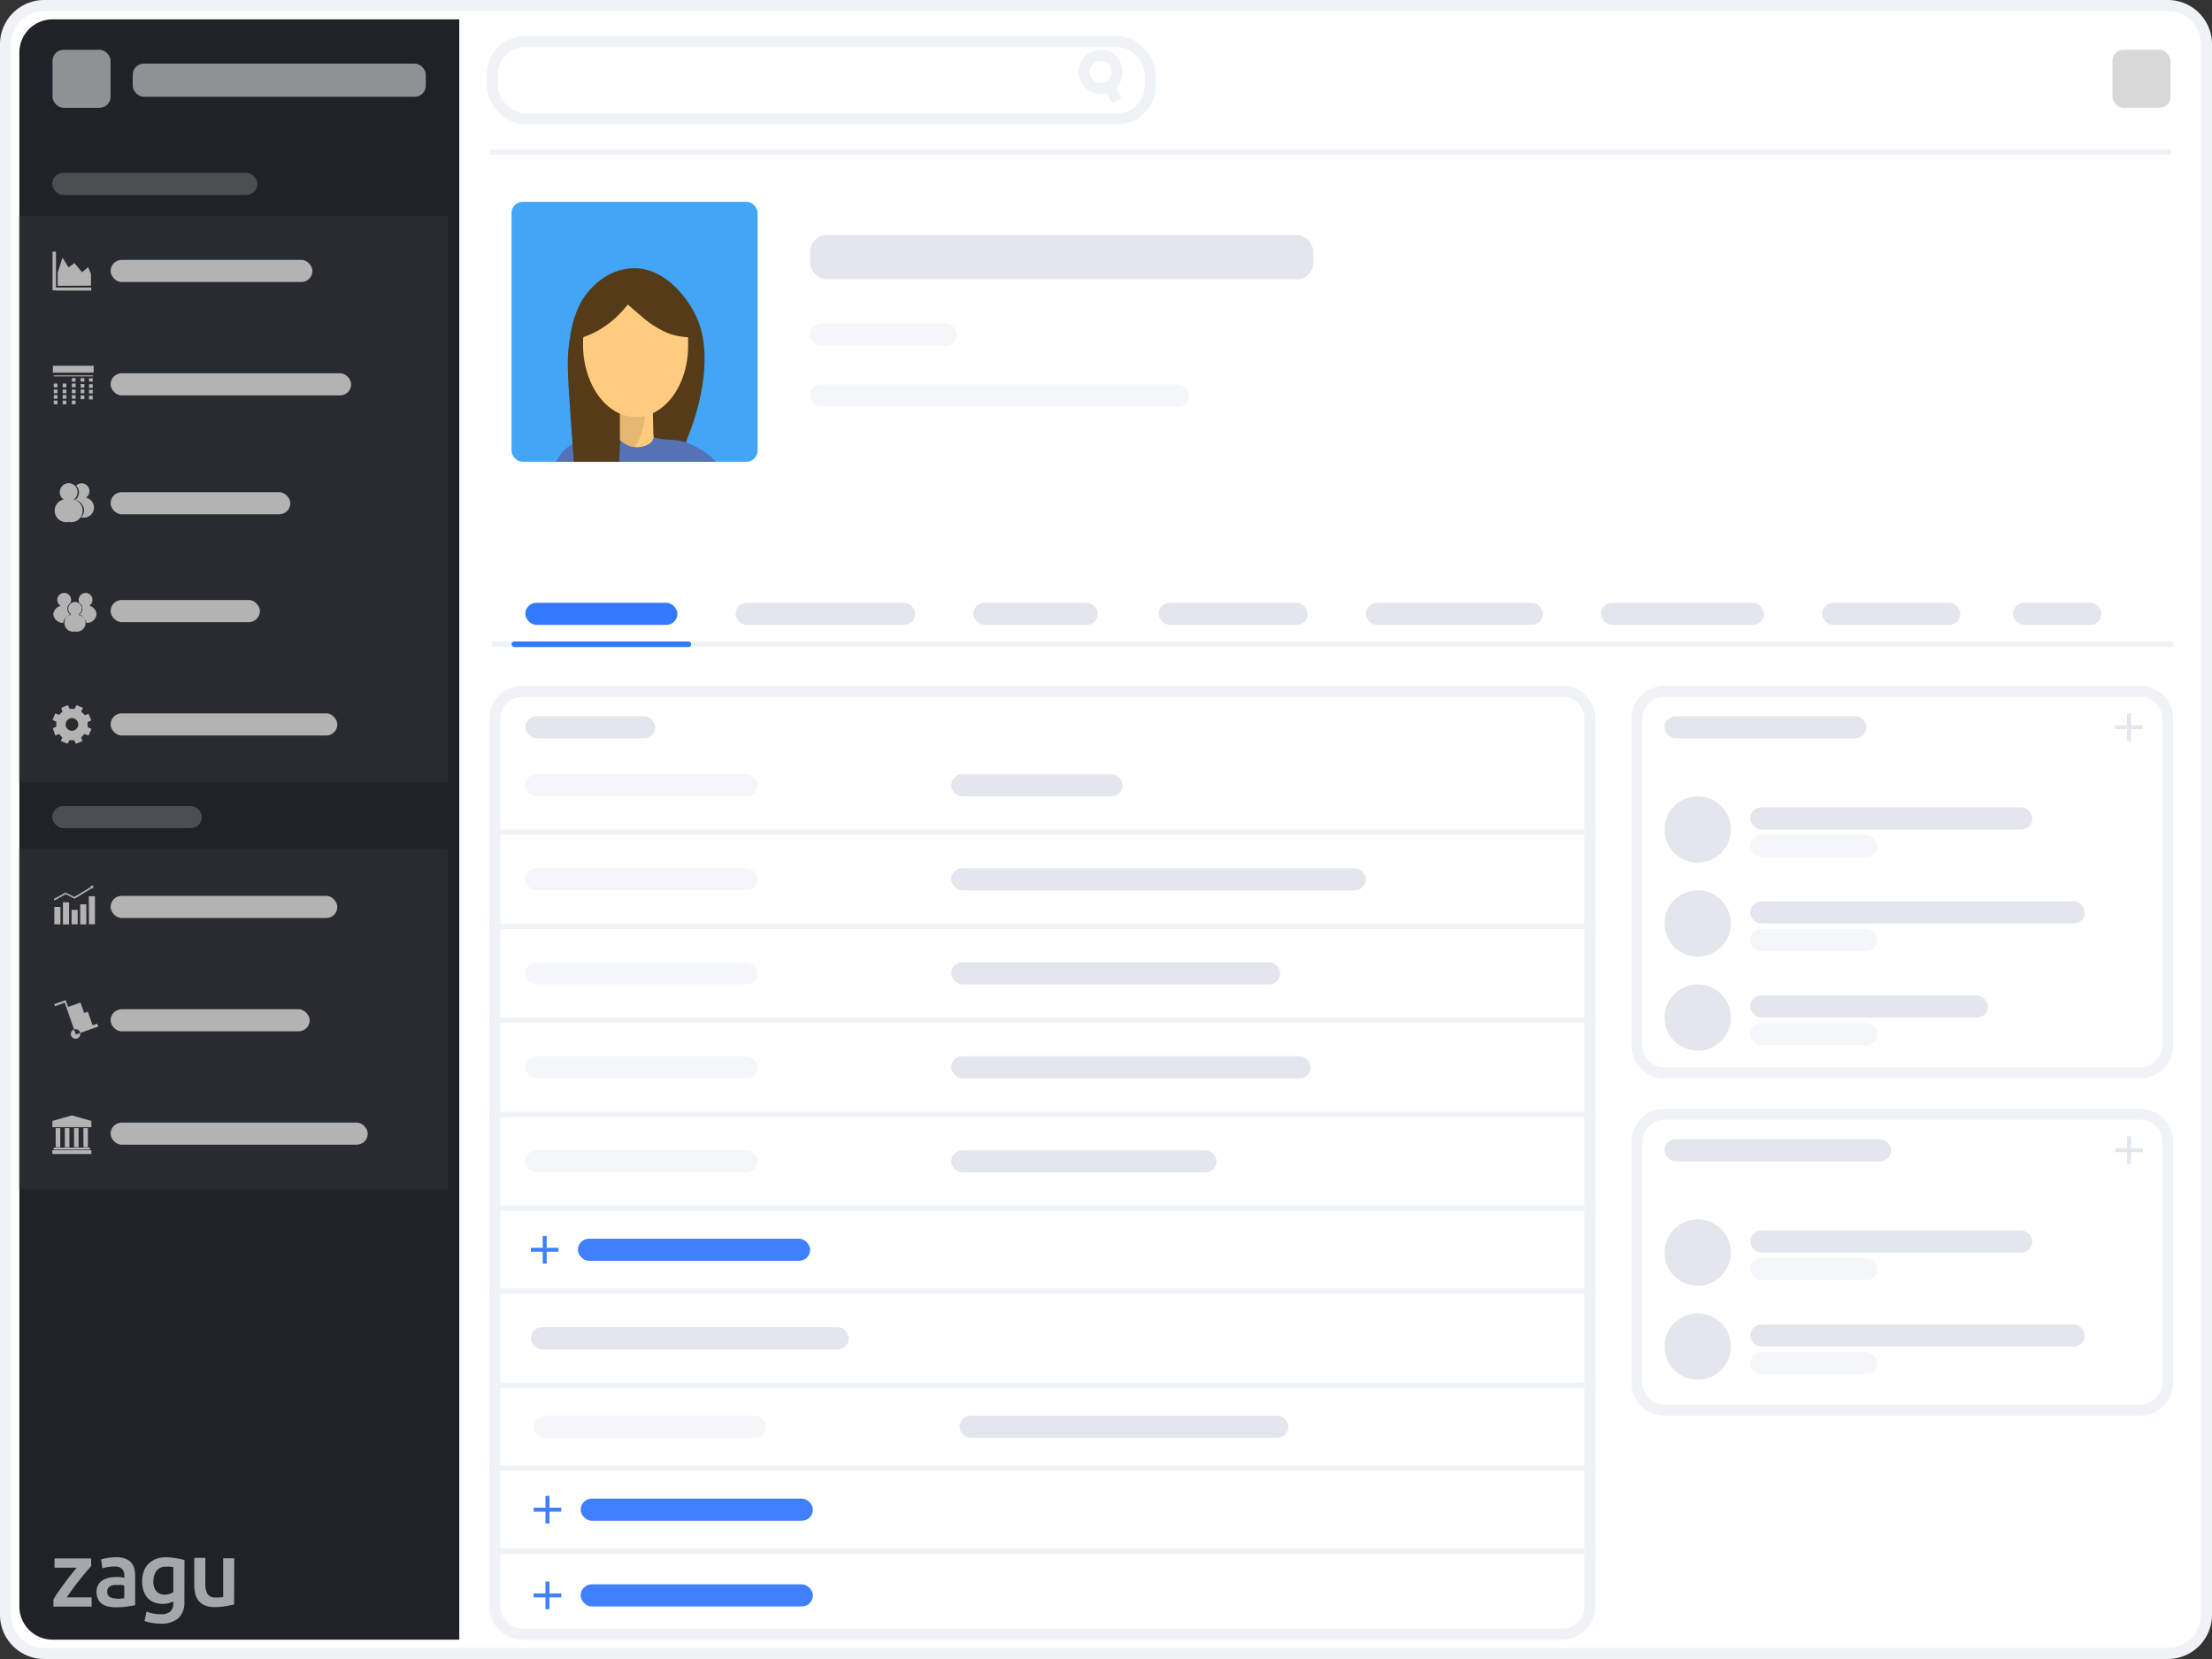 <svg xmlns="http://www.w3.org/2000/svg" width="400" height="300" viewBox="0 0 400 300"><rect x="0" y="0" width="400" height="300" fill="#333333" stroke="none"/><title>asset</title><g id="Layer_2" data-name="Layer 2"><g id="Background"><rect x="1" y="1" width="398" height="298" rx="7" ry="7" style="fill:#fff"/><path d="M392,2a6,6,0,0,1,6,6V292a6,6,0,0,1-6,6H8a6,6,0,0,1-6-6V8A6,6,0,0,1,8,2H392m0-2H8A8,8,0,0,0,0,8V292a8,8,0,0,0,8,8H392a8,8,0,0,0,8-8V8a8,8,0,0,0-8-8Z" style="fill:#f0f3f6"/></g><g id="Sidebar"><g id="Background-2" data-name="Background"><path d="M83.08,296.5H9.5a6,6,0,0,1-6-6V9.5a6,6,0,0,1,6-6H83.08Z" style="fill:#1f2227"/></g><path id="Logo" d="M16.49,283.21q-.33.35-.88,1t-1.16,1.41q-.62.78-1.24,1.62t-1.13,1.61h4.49v1.68H9.66v-1.27a14.23,14.23,0,0,1,.91-1.45q.55-.78,1.13-1.57t1.16-1.51c.38-.48.72-.89,1-1.24h-4v-1.68h6.62Zm4.43-1.6a8.66,8.66,0,0,0-1.55.13,7.87,7.87,0,0,0-1.1.26l.25,1.61a5.58,5.58,0,0,1,.94-.23,7.53,7.53,0,0,1,1.27-.1,2.36,2.36,0,0,1,.85.13,1.35,1.35,0,0,1,.54.37,1.37,1.37,0,0,1,.29.55,2.58,2.58,0,0,1,.08.66v.33a6.48,6.48,0,0,0-.77-.14,6.17,6.17,0,0,0-.69,0,6.45,6.45,0,0,0-1.36.14,3.39,3.39,0,0,0-1.14.46,2.37,2.37,0,0,0-.78.83,2.51,2.51,0,0,0-.29,1.25,3,3,0,0,0,.26,1.3,2.25,2.25,0,0,0,.71.86,3,3,0,0,0,1.1.48,6.3,6.3,0,0,0,1.42.15,14.23,14.23,0,0,0,2.1-.14q.93-.14,1.39-.24V285a5.28,5.28,0,0,0-.17-1.39,2.59,2.59,0,0,0-.58-1.08,2.66,2.66,0,0,0-1.08-.69,4.88,4.88,0,0,0-1.66-.25m.11,7.46a2.32,2.32,0,0,1-1.22-.27,1.07,1.07,0,0,1-.45-1,1,1,0,0,1,.17-.61,1.12,1.12,0,0,1,.44-.37,2.1,2.1,0,0,1,.62-.18,4.64,4.64,0,0,1,.67,0,4.5,4.5,0,0,1,.7,0,3.92,3.92,0,0,1,.48.1V289a7.5,7.5,0,0,1-1.42.1m12.31-7q-.62-.17-1.5-.32A11.12,11.12,0,0,0,30,281.6a4.89,4.89,0,0,0-1.81.32,3.88,3.88,0,0,0-1.35.88,3.73,3.73,0,0,0-.85,1.36,5.06,5.06,0,0,0-.29,1.75,5.33,5.33,0,0,0,.27,1.79,3.57,3.57,0,0,0,.76,1.29,3.18,3.18,0,0,0,1.18.78,4.19,4.19,0,0,0,1.52.27,3.85,3.85,0,0,0,1.12-.15,5.22,5.22,0,0,0,.79-.3v.33a2,2,0,0,1-.52,1.48,2.44,2.44,0,0,1-1.73.5,7.17,7.17,0,0,1-1.42-.13,6.26,6.26,0,0,1-1.17-.35l-.37,1.71a8.7,8.7,0,0,0,1.37.35,9,9,0,0,0,1.55.13,4.67,4.67,0,0,0,3.23-1,3.93,3.93,0,0,0,1.06-3Zm-5.61,3.84a3,3,0,0,1,.58-1.91,2,2,0,0,1,1.68-.72,6.34,6.34,0,0,1,.8,0l.53.09v4.51a2.59,2.59,0,0,1-.69.32,3,3,0,0,1-.91.13,1.89,1.89,0,0,1-1.44-.59,2.66,2.66,0,0,1-.56-1.87m14.62-4.11h-2v7a4.11,4.11,0,0,1-.61.08q-.41,0-.78,0a1.61,1.61,0,0,1-1.43-.6,3.67,3.67,0,0,1-.41-2v-4.56h-2v4.88a6.75,6.75,0,0,0,.18,1.62,3.27,3.27,0,0,0,.61,1.27,2.82,2.82,0,0,0,1.13.83,4.52,4.52,0,0,0,1.76.3,12.31,12.31,0,0,0,2-.16q.93-.16,1.52-.31Z" style="fill:#fff;opacity:0.6"/><rect x="9.45" y="145.75" width="27.05" height="4" rx="2" ry="2" style="fill:#fff;opacity:0.2"/><rect x="9.45" y="31.25" width="37.09" height="4" rx="2" ry="2" style="fill:#fff;opacity:0.2"/><g id="Dashboard"><rect x="3.5" y="39" width="77.49" height="20.5" style="fill:#282b30"/><rect x="20" y="47" width="36.5" height="4" rx="2" ry="2" style="fill:#b3b3b3"/><path id="Dashboard_icon" data-name="Dashboard icon" d="M9.5,45.5h.62v7H9.5ZM10.12,52H16.5v.54H10.12Zm.31-.31V49.29l.87-2.7,1.1,1.77,1.06-.79,1.38,1.67,1.1-.93.51,1.23v2.11" style="fill:#b3b3b3"/></g><g id="Tasks"><rect x="3.5" y="59.5" width="77.49" height="20.5" style="fill:#282b30"/><path d="M9.56,66.14h7.37v1.24H9.56Zm.14,1.74h7.12v.17H9.7Zm4.88.49h.67V69h-.67Zm0,2.07h.67v.67h-.67Zm0-1h.67v.67h-.67Zm0,2.07h.67v.67h-.67Zm1.52-3.1h.67V69H16.1Zm0,2.07h.67v.67H16.1Zm0-1h.67v.67H16.1Zm0,2.07h.67v.67H16.1ZM13,68.37h.67V69H13Zm0,2.07h.67v.67H13Zm0,2h.67v.67H13Zm0-3.07h.67v.67H13Zm0,2.07h.67v.67H13Zm-1.66-1H12v.67h-.67Zm0,2H12v.67h-.67Zm0-3.07H12v.67h-.67Zm0,2.07H12v.67h-.67Zm-1.62-1h.67v.67H9.73Zm0,2h.67v.67H9.72Zm0-3.07h.67v.67H9.73Zm0,2.07h.67v.67H9.73Z" style="fill:#b3b3b3"/><rect x="20" y="67.5" width="43.5" height="4" rx="2" ry="2" style="fill:#b3b3b3"/></g><g id="Customers"><rect x="3.5" y="80" width="77.49" height="20.5" style="fill:#282b30"/><path d="M12.42,87.38A1.61,1.61,0,1,1,10.81,89,1.61,1.61,0,0,1,12.42,87.38Zm0,2.94a2.08,2.08,0,1,1,0,4.06,2.08,2.08,0,1,1,0-4.06ZM14.75,90a2.65,2.65,0,0,0-1,.2l-.21.16a2.11,2.11,0,0,1,1.67,1.91,1.8,1.8,0,0,1-.59,1.3h.16a1.83,1.83,0,1,0,0-3.58Zm0-2.6a1.42,1.42,0,0,0-1,.42,1.61,1.61,0,0,1,.2,2.17,1.42,1.42,0,1,0,.81-2.59Z" style="fill:#b3b3b3"/><rect x="20" y="89" width="32.5" height="4" rx="2" ry="2" style="fill:#b3b3b3"/></g><g id="Groups"><rect x="3.5" y="100.5" width="77.49" height="20.5" style="fill:#282b30"/><path d="M13.56,108.86a1.22,1.22,0,1,1-1.22,1.22A1.22,1.22,0,0,1,13.56,108.86Zm0,2.24a1.58,1.58,0,1,1,0,3.09,1.58,1.58,0,1,1,0-3.09Zm-1.38-1a1.25,1.25,0,0,1,.11-.51,2.38,2.38,0,0,0-.66-.09,1.8,1.8,0,0,0-2,1.57,1.76,1.76,0,0,0,1.82,1.57,1.69,1.69,0,0,1,1.37-1.43A1.26,1.26,0,0,1,12.2,110.07Zm.51-1a1.25,1.25,0,1,0-.34.38A1.26,1.26,0,0,1,12.71,109.06Zm2.79.41a2.37,2.37,0,0,0-.69.1,1.26,1.26,0,0,1-.56,1.61,1.7,1.7,0,0,1,1.39,1.43A1.76,1.76,0,0,0,17.46,111,1.79,1.79,0,0,0,15.5,109.47Zm0-2.28a1.25,1.25,0,0,0-1.1,1.84,1.26,1.26,0,0,1,.39.43,1.25,1.25,0,1,0,.71-2.28Z" style="fill:#b3b3b3"/><rect x="20" y="108.5" width="27" height="4" rx="2" ry="2" style="fill:#b3b3b3"/></g><g id="Settings"><rect x="3.5" y="121" width="77.49" height="20.5" style="fill:#282b30"/><path d="M15.83,130.59l.68-.32-.5-1.18-.68.23-.64-.64L15,128l-1.18-.5-.32.68H12.6l-.36-.68-1.18.5.23.68-.59.59L10,129l-.5,1.18.68.32,0,.91-.64.27L10,133l.68-.27.59.64L11,134l1.23.5.32-.64h.86l.32.64,1.18-.5-.23-.68.59-.59L16,133l.55-1.18-.68-.32ZM13,132.17A1.22,1.22,0,1,1,14.23,131,1.22,1.22,0,0,1,13,132.17Zm0-3.49A2.32,2.32,0,1,0,15.33,131h0A2.32,2.32,0,0,0,13,128.68Zm0,3.46A1.14,1.14,0,1,1,14.15,131,1.14,1.14,0,0,1,13,132.14Z" style="fill:#b3b3b3"/><rect x="20" y="129" width="41" height="4" rx="2" ry="2" style="fill:#b3b3b3"/></g><g id="Financial"><rect x="3.5" y="153.5" width="77.49" height="20.5" style="fill:#282b30"/><rect x="20" y="162" width="41" height="4" rx="2" ry="2" style="fill:#b3b3b3"/><path d="M9.82,164h1.11v3.15H9.82Zm1.56-.83h1.11v4H11.38Zm1.56,1.36h1.11v2.62H12.95Zm1.56-1h1.11v3.63H14.51Zm1.56-1.46h1.11v5.07H16.08Zm-6.25.79,2.07-1.16,1.62.81,3.13-1.92.14.14.15-.58-.63.07.16.16-3,1.81-1.61-.78-2.08,1.14Z" style="fill:#b3b3b3"/></g><g id="Suppliers"><rect x="3.5" y="174" width="77.49" height="20.5" style="fill:#282b30"/><rect x="20" y="182.5" width="36" height="4" rx="2" ry="2" style="fill:#b3b3b3"/><path d="M9.81,181.59l.13.36,1.77-.63,2,5.75,4.06-1.44-.19-.52-.83.29-.87-2.46-.66.24-.67-1.89-2.23.79-.44-1.24Zm3.86,4.53a.86.86,0,1,1-.86.86A.86.86,0,0,1,13.67,186.12Z" style="fill:#b3b3b3"/></g><g id="Bank_accounts" data-name="Bank accounts"><rect x="3.5" y="194.5" width="77.49" height="20.5" style="fill:#282b30"/><rect x="20" y="203" width="46.5" height="4" rx="2" ry="2" style="fill:#b3b3b3"/><path d="M10.07,204h.83v3.44h-.83Zm5,0h.83v3.44H15.1Zm-1.69,0h.83v3.44H13.4Zm-1.66,0h.83v3.44h-.83Zm-2.27,4h7.07v.68H9.47Zm7.07-4.17H9.47v-1.13l3.53-1,3.53,1Zm-6.82,3.69h6.57v.37H9.71Z" style="fill:#b3b3b3"/></g><g id="Header_gym" data-name="Header gym"><rect x="9.5" y="9" width="10.5" height="10.5" rx="2" ry="2" style="fill:#fff;opacity:0.5"/><rect x="24" y="11.5" width="53" height="6" rx="2" ry="2" style="fill:#fff;opacity:0.5"/></g></g><g id="Body"><path d="M83.08,3.5H390.5a6,6,0,0,1,6,6v281a6,6,0,0,1-6,6H83.08a0,0,0,0,1,0,0V3.5A0,0,0,0,1,83.08,3.5Z" style="fill:#fff"/><rect x="89.5" y="125" width="198" height="170.5" rx="5" ry="5" style="fill:#fff"/><path d="M282.5,126a4,4,0,0,1,4,4V290.5a4,4,0,0,1-4,4H94.5a4,4,0,0,1-4-4V130a4,4,0,0,1,4-4h188m0-2H94.5a6,6,0,0,0-6,6V290.5a6,6,0,0,0,6,6h188a6,6,0,0,0,6-6V130a6,6,0,0,0-6-6Z" style="fill:#f0f3f6"/><rect x="89" y="116" width="304" height="1" style="fill:#f0f3f6"/><g id="Menu_01" data-name="Menu 01"><rect x="95" y="109" width="27.5" height="4" rx="2" ry="2" style="fill:#327afd"/><rect x="92.5" y="116" width="32.5" height="1" rx="0.5" ry="0.5" style="fill:#327afd"/></g><g id="Menu_02" data-name="Menu 02"><rect x="133" y="109" width="32.5" height="4" rx="2" ry="2" style="fill:#e3e7ed"/></g><g id="Menu_03" data-name="Menu 03"><rect x="176" y="109" width="22.5" height="4" rx="2" ry="2" style="fill:#e3e7ed"/></g><g id="Menu_04" data-name="Menu 04"><rect x="209.5" y="109" width="27" height="4" rx="2" ry="2" style="fill:#e3e7ed"/></g><g id="Menu_05" data-name="Menu 05"><rect x="247" y="109" width="32" height="4" rx="2" ry="2" style="fill:#e3e7ed"/></g><g id="Menu_06" data-name="Menu 06"><rect x="289.5" y="109" width="29.5" height="4" rx="2" ry="2" style="fill:#e3e7ed"/></g><g id="Menu_07" data-name="Menu 07"><rect x="329.5" y="109" width="25" height="4" rx="2" ry="2" style="fill:#e3e7ed"/></g><g id="Menu_08" data-name="Menu 08"><rect x="364" y="109" width="16" height="4" rx="2" ry="2" style="fill:#e3e7ed"/></g><g id="Profile_picture" data-name="Profile picture"><rect x="92.5" y="36.5" width="44.5" height="47" rx="2" ry="2" style="fill:#42a5f5"/><rect x="146.5" y="42.5" width="91" height="8" rx="3" ry="3" style="fill:#e3e7ed"/><rect x="146.5" y="58.5" width="26.5" height="4" rx="2" ry="2" style="fill:#f5f6f8"/><rect x="146.5" y="69.5" width="68.5" height="4" rx="2" ry="2" style="fill:#f5f6f8"/><g id="Person"><path d="M129.5,83.5A13.9,13.9,0,0,0,124,80a13.19,13.19,0,0,0-2-.5,15.59,15.59,0,0,0-3.95-.59c-1.47,0-3.9.14-5.25,0a19.77,19.77,0,0,0-4.59,0,13.31,13.31,0,0,0-3.28.66A8.58,8.58,0,0,0,101.5,82l-1,1.5Z" style="fill:#5472b5"/><path d="M124.83,62.84c0,7.24-4.36,13.12-9.73,13.12s-9.73-5.87-9.73-13.12a17.46,17.46,0,0,1,.35-3.5c1.14-5.55,4.9-9.62,9.38-9.62C120.47,49.72,124.83,55.6,124.83,62.84Z" style="fill:#ffcc7f"/><path d="M125.11,55.73c-.58-1-4.6-7.64-11-7.21-4.39.29-7.73,3.55-9.28,6.56a18.79,18.79,0,0,0-1.74,5.9c-.61,3.45-.48,6,0,13.12.26,3.79.5,7,.68,9.4h8.2c.21-5.13.4-6.56.55-6.56a17.92,17.92,0,0,0,1.09,2.73,2.1,2.1,0,0,0,1.08,1,1.67,1.67,0,0,0,.81,0c1.25-.17,2-.27,2.09-.65s-.83-1.27-.7-1.42.74.26,1.64.55a5.07,5.07,0,0,0,.65.17,14.12,14.12,0,0,0,2.35.21,8.17,8.17,0,0,1,2.5.5c.13-.34.31-.83.52-1.42a41.72,41.72,0,0,0,2.73-10.94C127.47,64.87,127.8,60.19,125.11,55.73ZM115,75.41c-5.29,0-9.57-5.87-9.57-13.12,0-.45,0-.89.05-1.33a15.85,15.85,0,0,0,2.85-1.29,17.32,17.32,0,0,0,4.06-3.28l1.16-1.31c.51.47,1.31,1.17,2.32,2A17.46,17.46,0,0,0,121,60.33a12.48,12.48,0,0,0,3.43.65c0,.43,0,.87,0,1.32C124.53,69.54,120.24,75.41,115,75.41Z" style="fill:#563b18"/><path d="M118.05,74.2a6.78,6.78,0,0,1-5.9,0v5.09a4.25,4.25,0,0,0,3,1.58c1,0,2.66-.39,3-1.58a1.8,1.8,0,0,0,0-.79Z" style="fill:#ffcc7f"/><path d="M115.1,75.41a7.45,7.45,0,0,1-3-.62v4.77a4.69,4.69,0,0,0,2.34,1.25c.93-.45,1.26-1.54,1.67-2.84a12.57,12.57,0,0,0,.52-2.73A7.33,7.33,0,0,1,115.1,75.41Z" style="fill:#e5b772"/></g></g><g id="About"><rect x="95" y="140" width="42" height="4" rx="2" ry="2" style="fill:#f5f6f8"/><rect x="172" y="140" width="31" height="4" rx="2" ry="2" style="fill:#e3e7ed"/><rect x="95" y="129.5" width="23.5" height="4" rx="2" ry="2" style="fill:#e3e7ed"/><rect x="95" y="157" width="42" height="4" rx="2" ry="2" style="fill:#f5f6f8"/><rect x="172" y="157" width="75" height="4" rx="2" ry="2" style="fill:#e3e7ed"/><rect x="88.5" y="167" width="200" height="1" style="fill:#f0f3f6"/><rect x="95" y="174" width="42" height="4" rx="2" ry="2" style="fill:#f5f6f8"/><rect x="172" y="174" width="59.5" height="4" rx="2" ry="2" style="fill:#e3e7ed"/><rect x="88.5" y="184" width="200" height="1" style="fill:#f0f3f6"/><rect x="95" y="191" width="42" height="4" rx="2" ry="2" style="fill:#f5f6f8"/><rect x="172" y="191" width="65" height="4" rx="2" ry="2" style="fill:#e3e7ed"/><rect x="88.5" y="201" width="200" height="1" style="fill:#f0f3f6"/><rect x="95" y="208" width="42" height="4" rx="2" ry="2" style="fill:#f5f6f8"/><rect x="172" y="208" width="48" height="4" rx="2" ry="2" style="fill:#e3e7ed"/><rect x="88.5" y="218" width="200" height="1" style="fill:#f0f3f6"/><rect x="88.5" y="233" width="200" height="1" style="fill:#f0f3f6"/><rect x="96" y="240" width="57.5" height="4" rx="2" ry="2" style="fill:#e3e7ed"/><rect x="88.5" y="250" width="200" height="1" style="fill:#f0f3f6"/><rect x="96.5" y="256" width="42" height="4" rx="2" ry="2" style="fill:#f5f6f8"/><rect x="173.5" y="256" width="59.5" height="4" rx="2" ry="2" style="fill:#e3e7ed"/><rect x="88.5" y="265" width="200" height="1" style="fill:#f0f3f6"/><rect x="88.5" y="280" width="200" height="1" style="fill:#f0f3f6"/><g id="Add_info" data-name="Add info"><rect x="104.5" y="224" width="42" height="4" rx="2" ry="2" style="fill:#4080ff"/><polygon points="101 225.64 98.86 225.64 98.86 223.5 98.14 223.5 98.14 225.64 96 225.64 96 226.36 98.14 226.36 98.14 228.5 98.86 228.5 98.86 226.36 101 226.36 101 225.64" style="fill:#4080ff"/></g><g id="Add_info_copy" data-name="Add info copy"><rect x="105" y="271" width="42" height="4" rx="2" ry="2" style="fill:#4080ff"/><polygon points="101.5 272.64 99.36 272.64 99.36 270.5 98.64 270.5 98.64 272.64 96.5 272.64 96.5 273.36 98.64 273.36 98.64 275.5 99.36 275.5 99.36 273.36 101.5 273.36 101.5 272.64" style="fill:#4080ff"/></g><g id="Add_info_copy_2" data-name="Add info copy 2"><rect x="105" y="286.5" width="42" height="4" rx="2" ry="2" style="fill:#4080ff"/><polygon points="101.5 288.14 99.36 288.14 99.36 286 98.64 286 98.64 288.14 96.5 288.14 96.5 288.86 98.64 288.86 98.64 291 99.36 291 99.36 288.86 101.5 288.86 101.5 288.14" style="fill:#4080ff"/></g></g><rect x="88.5" y="150" width="200" height="1" style="fill:#f0f3f6"/><g id="Consultants"><rect x="296" y="125" width="96" height="69" rx="5" ry="5" style="fill:#fff"/><path d="M387,126a4,4,0,0,1,4,4v59a4,4,0,0,1-4,4H301a4,4,0,0,1-4-4V130a4,4,0,0,1,4-4h86m0-2H301a6,6,0,0,0-6,6v59a6,6,0,0,0,6,6h86a6,6,0,0,0,6-6V130a6,6,0,0,0-6-6Z" style="fill:#f0f3f6"/><rect x="301" y="129.5" width="36.5" height="4" rx="2" ry="2" style="fill:#e3e7ed"/><polygon points="387.5 131.14 385.36 131.14 385.36 129 384.64 129 384.64 131.14 382.5 131.14 382.5 131.86 384.64 131.86 384.64 134 385.36 134 385.36 131.86 387.5 131.86 387.5 131.14" style="fill:#e3e7ed"/><rect x="316.5" y="146" width="51" height="4" rx="2" ry="2" style="fill:#e3e7ed"/><rect x="316.5" y="151" width="23" height="4" rx="2" ry="2" style="fill:#f5f6f8"/><rect x="316.5" y="163" width="60.5" height="4" rx="2" ry="2" style="fill:#e3e7ed"/><rect x="316.5" y="168" width="23" height="4" rx="2" ry="2" style="fill:#f5f6f8"/><circle cx="307" cy="167" r="6" style="fill:#e3e7ed"/><rect x="316.5" y="180" width="43" height="4" rx="2" ry="2" style="fill:#e3e7ed"/><rect x="316.5" y="185" width="23" height="4" rx="2" ry="2" style="fill:#f5f6f8"/><circle cx="307" cy="184" r="6" style="fill:#e3e7ed"/><circle cx="307" cy="150" r="6" style="fill:#e3e7ed"/></g><g id="Relationships"><rect x="296" y="201.5" width="96" height="53.5" rx="5" ry="5" style="fill:#fff"/><path d="M387,202.5a4,4,0,0,1,4,4V250a4,4,0,0,1-4,4H301a4,4,0,0,1-4-4V206.5a4,4,0,0,1,4-4h86m0-2H301a6,6,0,0,0-6,6V250a6,6,0,0,0,6,6h86a6,6,0,0,0,6-6V206.5a6,6,0,0,0-6-6Z" style="fill:#f0f3f6"/><rect x="301" y="206" width="41" height="4" rx="2" ry="2" style="fill:#e3e7ed"/><polygon points="387.5 207.64 385.36 207.64 385.36 205.5 384.64 205.5 384.64 207.64 382.5 207.64 382.5 208.36 384.64 208.36 384.64 210.5 385.36 210.5 385.36 208.36 387.5 208.36 387.5 207.64" style="fill:#e3e7ed"/><rect x="316.5" y="222.5" width="51" height="4" rx="2" ry="2" style="fill:#e3e7ed"/><rect x="316.5" y="227.5" width="23" height="4" rx="2" ry="2" style="fill:#f5f6f8"/><rect x="316.5" y="239.5" width="60.5" height="4" rx="2" ry="2" style="fill:#e3e7ed"/><rect x="316.5" y="244.5" width="23" height="4" rx="2" ry="2" style="fill:#f5f6f8"/><circle cx="307" cy="243.5" r="6" style="fill:#e3e7ed"/><circle cx="307" cy="226.5" r="6" style="fill:#e3e7ed"/></g></g><g id="Top_bar" data-name="Top bar"><rect x="88.5" y="27" width="304" height="1" style="fill:#f0f3f6"/><g id="Searchbar"><rect x="89" y="7.5" width="119" height="14" rx="6" ry="6" style="fill:#fff;stroke:#f0f3f6;stroke-width:2px"/><circle cx="199.03" cy="13" r="3" transform="translate(20.16 101.26) rotate(-30)" style="fill:#fff;stroke:#f0f3f6;stroke-width:2px"/><rect x="200.28" y="15.4" width="2" height="3" rx="0.5" ry="0.5" transform="translate(18.52 102.91) rotate(-30)" style="fill:#f0f3f6"/></g><rect x="382" y="9" width="10.5" height="10.5" rx="2" ry="2" style="fill:#b3b3b3;opacity:0.5"/></g></g></svg>